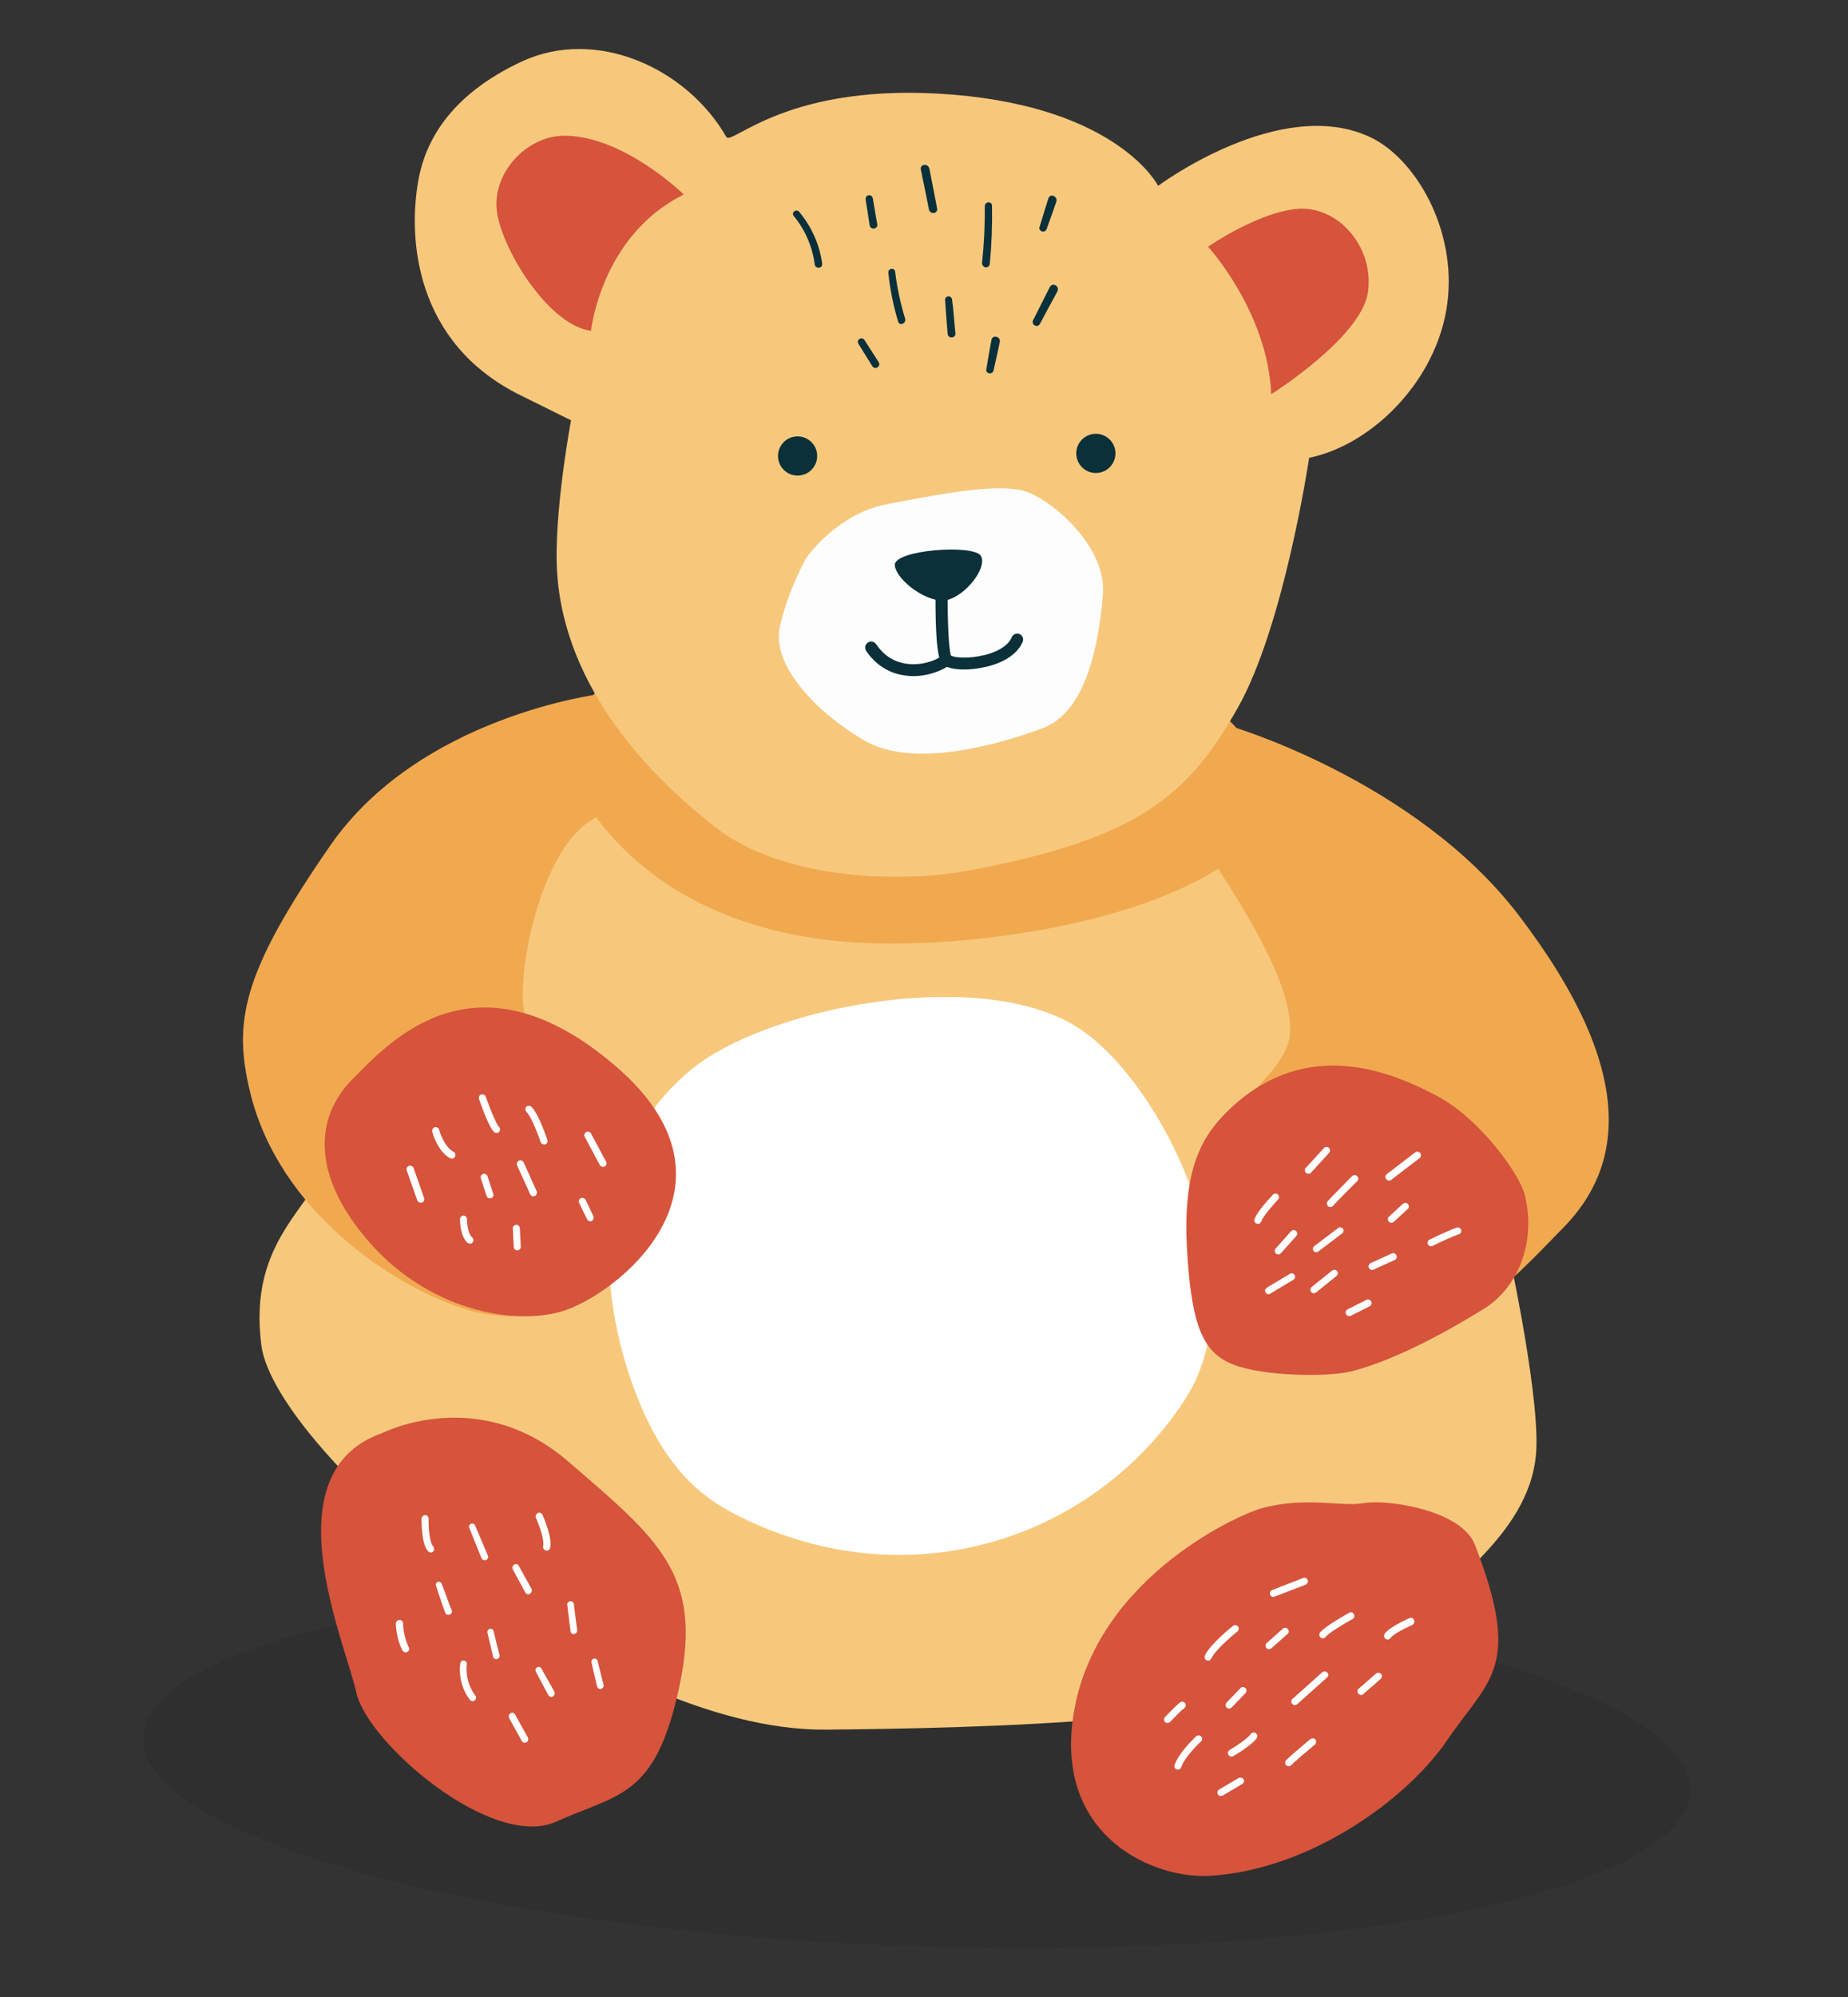 <?xml version="1.0" encoding="utf-8"?>
<!-- Generator: Adobe Illustrator 26.0.1, SVG Export Plug-In . SVG Version: 6.00 Build 0)  -->
<svg version="1.1" id="Ebene_1" xmlns="http://www.w3.org/2000/svg" xmlns:xlink="http://www.w3.org/1999/xlink" x="0px" y="0px"
	 viewBox="0 0 1000 1080" style="enable-background:new 0 0 1000 1080;" xml:space="preserve">
<rect x="0" y="0" width="1000" height="1080" fill="#333333" stroke="none"/>
<style type="text/css">
	.st0{fill-rule:evenodd;clip-rule:evenodd;fill-opacity:8.700000e-02;}
	.st1{fill-rule:evenodd;clip-rule:evenodd;fill:#F7C87C;}
	.st2{fill-rule:evenodd;clip-rule:evenodd;fill:#F1A950;}
	.st3{fill-rule:evenodd;clip-rule:evenodd;fill:#FFFFFF;}
	.st4{fill-rule:evenodd;clip-rule:evenodd;fill:#FDFDFD;}
	.st5{fill-rule:evenodd;clip-rule:evenodd;fill:#0A303A;}
	.st6{fill:#0A303A;}
	.st7{fill-rule:evenodd;clip-rule:evenodd;fill:#D6533C;}
	.st8{fill:#0A303B;}
	.st9{fill:#FFFFFF;}
</style>
<g>
	<g>
		<path class="st0" d="M492.6,1052.5c-231.2-8.1-417-58.7-415.1-113c1-30,59.2-54.9,150-69.8c17.9,20.8,462,79,523.3,14.6
			c100.6,21.5,165,52.3,163.8,84.4C912.7,1023.1,723.8,1060.6,492.6,1052.5"/>
		<path class="st1" d="M310,399.5c0,0-117.2,191.2-129,222.6c-11.7,31.4-46.8,48-39.6,105.3s183.6,209.2,305.6,208
			c70.8-0.7,257.6-3,297.3-40.9s85.9-66.5,87.1-112.2c0.9-34.3-16.7-113-16.7-113l-53-131.8L705,448.1c0,0-255.7,32.2-266.3,28.9
			c-10.5-3.3-136.6-77.1-136.6-77.1L310,399.5z"/>
		<path class="st2" d="M350.7,352.8c0,0-55.2,34.9-46.7,56.4c12.1,30.6,49.4,88.8,146.7,99.5c63.1,6.9,183.3-8.3,228.2-54.5
			c31.6-32.5-27.3-90.1-77.7-100.6C550.7,343,350.7,352.8,350.7,352.8z"/>
		<path class="st3" d="M400.7,820.4c-19-9.3-42.1-24.7-59.2-73.8c-9.7-28-32.8-113.7,32.1-167.8c40.4-33.7,154-56.1,207.5-24.4
			c46.9,27.8,101.7,138.7,60,202.7C592,832.2,492.4,865.7,400.7,820.4z"/>
		<path class="st2" d="M664.9,392.4c0,0,100.6,29.1,156.7,102.3c65.4,85.5,56.3,136.6,24.5,169.1c-31.8,32.5-56.9,61.1-124.7,76.8
			S645,686.4,645,686.4s4.5-59.3,10.6-71.8c5-10.2,38.1-33.9,41.9-52.2c6.6-31.6-41.7-95.4-48.9-109.8
			C641.5,438.1,664.9,392.4,664.9,392.4z"/>
		<path class="st2" d="M324.5,375.4c0,0-97.3,11.9-145.8,81.9s-52.6,95.9-43.1,134.4c15.8,63.1,75.9,103.1,114.6,115.8
			c42.5,13.9,86-4.4,103.2-63.4c13.7-47.2-53.9-89.6-66.1-91.1c-12.1-1.5,0.7-98.5,38.4-112.3S324.5,375.4,324.5,375.4z"/>
		<g>
			<path class="st1" d="M522.9,471c-33.9,6.2-98.2,5.6-135.6-23.5s-85.4-79.3-86.1-145.2c-0.3-32,7.8-75,7.8-75s0,0-27.5-13.6
				c-57.2-28.3-60.9-85.1-55-116.9c3.6-19,15.7-44.9,56-63.6c40.2-18.6,89.1,3.6,110.5,40.8c3,5.2,33-30.2,122.8-22.8
				s110.9,49.3,110.9,49.3s66.1-49.3,114.8-26.3c23.9,11.2,46.9,49.2,41.7,89.8c-5.4,41.7-40.7,76.6-74.8,83.6
				c0,0-13.4,90.5-38.6,135.2C643.4,429.4,617,453.8,522.9,471z"/>
			<path class="st4" d="M436.3,301.7c0,0,16.7-24.1,43.9-29.1c27.2-5,61.5-12.3,76.5-6.2c15,6.1,42.3,30.3,40.1,55.4
				c-2.2,25-8.3,63-32.8,72.1s-70.3,21.9-96.4,6.5c-27.8-16.4-50.1-41.6-45.6-61.4C426.3,319.3,436.3,301.7,436.3,301.7z"/>
			<path class="st5" d="M484.2,305.8c1,8.4,18.5,21,28.2,18.7c9.8-2.2,21.8-17,18.5-23.7C527.6,294.1,483.2,297.3,484.2,305.8z"/>
			<path class="st6" d="M524.1,362c-5.7,0.3-11-0.4-13.8-2.5c-1.3-1-4.6-3.6-4-44c0-1.8,1.5-3.2,3.3-3.2c1.8,0,3.2,1.5,3.2,3.3
				c-0.2,16.2,0.4,35.3,1.8,39c2.1,1.1,9.7,1.8,18.4-0.4c4.4-1.1,12.1-3.9,14.5-9.6c0.7-1.6,2.6-2.4,4.2-1.7
				c1.6,0.7,2.4,2.6,1.7,4.2c-2.6,6.1-9.3,10.9-18.9,13.3C531.3,361.2,527.7,361.8,524.1,362z M514.7,354.8L514.7,354.8L514.7,354.8
				z"/>
			<path class="st6" d="M496.1,365.6c-2.5,0.1-5.1,0-7.7-0.5c-8.1-1.4-14.9-6-19.7-13.1c-1-1.5-0.6-3.5,0.9-4.5
				c1.5-1,3.5-0.6,4.5,0.9c3.8,5.7,9,9.2,15.4,10.4c8.2,1.5,16.4-1.2,20.9-4.5c1.4-1.1,3.5-0.7,4.5,0.7c1,1.4,0.7,3.5-0.7,4.5
				C510.3,362.3,503.7,365.2,496.1,365.6z"/>
			<path class="st7" d="M653.7,133.4c0,0,32.3,35.2,34.2,79.8c0,0,49.4-31.1,52.4-55.6c3.1-24.5-16.3-45.9-37.4-44.7
				S653.7,133.4,653.7,133.4z"/>
			<path class="st7" d="M319.8,178.9c0,0,5.4-51.5,50.2-73.7c0,0-31.9-31.3-63.9-31.8c-21.3-0.4-40.8,20.9-37,42.4
				C272.9,137.3,297.7,176.1,319.8,178.9z"/>
		</g>
		<g>
			<path class="st8" d="M429.8,114.3c-0.8,0.6-0.9,1.7-0.3,2.5l0,0c6.2,7.5,10.1,16.6,11.4,26.3c0.1,0.7,0.5,1.3,1.2,1.5
				c0.3,0.1,0.6,0.2,0.9,0.2c0.4,0,0.8-0.2,1.2-0.4c0.5-0.4,0.8-1.1,0.7-1.8c-1.4-10.4-5.8-20.1-12.5-28.1
				C431.7,113.7,430.6,113.6,429.8,114.3z"/>
			<path class="st8" d="M470,105.6c-1.1,0.2-1.7,1.1-1.6,2.2l0,0c0.7,4.7,1.5,9.4,2.2,14.1c0.1,0.7,0.6,1.3,1.3,1.6
				c0.3,0.1,0.6,0.2,0.9,0.1c0.5,0,0.9-0.2,1.3-0.5c0.5-0.4,0.8-1.1,0.6-1.8l-2.4-14C472.1,106.1,471.1,105.4,470,105.6z"/>
			<path class="st8" d="M533.6,144.6c0.3,0,0.5-0.1,0.8-0.2c0.7-0.3,1.1-0.9,1.2-1.7c1-10.4,1.4-21,1.2-31.5c0-1-0.8-1.8-1.8-1.8
				c-1.1,0-2.1,0.8-2.1,2.1c0.1,10.2-0.4,20.5-1.5,30.6c-0.1,0.8,0.2,1.5,0.9,2C532.6,144.5,533.1,144.6,533.6,144.6z M533.8,111.5
				L533.8,111.5L533.8,111.5L533.8,111.5z"/>
			<path class="st8" d="M482.4,145.4c-1.1,0.1-1.8,1-1.7,2.1l0,0c0.9,8.9,2.7,17.8,5.3,26.4c0.2,0.7,0.7,1.2,1.3,1.3
				c0.2,0,0.4,0.1,0.5,0c0.5,0,1.1-0.3,1.5-0.7c0.5-0.6,0.7-1.3,0.5-2.1c-2.5-8.3-4.4-16.8-5.4-25.4
				C484.3,146,483.5,145.3,482.4,145.4z"/>
			<path class="st8" d="M570,154C570,154,570,154,570,154c-0.8,0-1.5,0.5-1.9,1.2c-1.5,3-3,5.9-4.5,8.9c-1.5,3-3,6.1-4.6,9.1
				c-0.5,1-0.1,2.2,0.9,2.8c0.4,0.2,0.7,0.3,1.1,0.3c0.7,0,1.3-0.4,1.7-1.1c1.5-2.8,3-5.6,4.5-8.4c1.7-3.1,3.4-6.2,5-9.3
				c0.4-0.8,0.4-1.6-0.1-2.3C571.7,154.4,570.9,154,570,154z"/>
			<path class="st8" d="M570,105.9c-1.2-0.4-2.3,0.2-2.7,1.4c-1.4,4.4-2.8,8.9-4.1,13.3l-0.7,2.2c-0.3,1,0.3,2,1.3,2.3
				c0.3,0.1,0.5,0.1,0.8,0.1c0.8,0,1.4-0.5,1.7-1.2l1.2-3.3c1.4-3.8,2.8-7.8,4.1-11.7C572.1,107.6,571.1,106.3,570,105.9z"/>
			<path class="st8" d="M501.3,89.3c-0.8-0.3-1.8-0.1-2.4,0.4c-0.6,0.5-0.8,1.3-0.6,2.1c1.5,7.2,3,14.4,4.4,21.6
				c0.3,1.2,1.3,1.8,2.4,1.8c0.1,0,0.2,0,0.3,0c1.2-0.2,1.9-1.3,1.7-2.5c-1.4-7.2-2.8-14.4-4.2-21.6
				C502.6,90.2,502.1,89.6,501.3,89.3z"/>
			<path class="st8" d="M515.2,162c-0.1-1-1-1.8-2-1.7c0,0,0,0-0.1,0c-1,0.1-1.8,0.9-1.7,2l0.4,5.4c0.3,4.3,0.6,8.6,1,12.9
				c0.1,0.8,0.5,1.4,1.2,1.7c0.3,0.2,0.7,0.2,1.1,0.2c0.4,0,0.8-0.2,1.1-0.4c0.6-0.4,0.9-1.1,0.8-1.8c-0.4-4.7-0.9-9.4-1.3-14.1
				L515.2,162z"/>
			<path class="st8" d="M467.8,183.9c-0.6-0.9-1.8-1.2-2.7-0.6c-0.9,0.6-1.2,1.7-0.6,2.6l0,0c2.5,4,5,8,7.5,12.1c0.4,0.6,1,1,1.8,1
				c0,0,0,0,0,0c0.8,0,1.5-0.5,1.8-1.2c0.3-0.6,0.3-1.3-0.1-1.9L467.8,183.9z"/>
			<path class="st8" d="M539,182.1c-1.2-0.2-2.3,0.5-2.5,1.7c-0.9,4.5-1.6,9.1-2.4,13.6l-0.4,2.4c-0.2,1,0.5,1.9,1.6,2.1
				c0.2,0,0.4,0.1,0.5,0c0.9,0,1.6-0.6,1.8-1.4l0.7-3.2c0.9-4,1.9-8.2,2.7-12.3C541.4,183.5,540.3,182.3,539,182.1z"/>
		</g>
	</g>
	<path class="st7" d="M664.4,600.8c-13.9,13.6-24.5,31.2-22.1,74.5c2.4,43.3,9.3,56.6,25.4,62.8c16.1,6.2,51.4,6.9,64.6,3.3
		c24.5-6.6,52.1-22.1,70.7-33.6c18.6-11.5,28.5-36.5,22-61.9c-2.7-10.7-24.3-41.5-48.5-53.8C756.4,581.8,707.9,558.3,664.4,600.8z"
		/>
	<path class="st7" d="M190.6,583.8c19.5-19.6,66-72.5,142.1-7.6s1.2,124.3-29,133.1c-26.4,7.7-72.2-1-104.2-37.9
		S171.1,603.4,190.6,583.8z"/>
	<path class="st7" d="M206.9,775c0,0,51.9-26.6,100.6,15.4c48.7,42,73,60.8,60.2,121.3c-12.9,60.5-32.3,58-66.8,73.5
		s-102.1-42.5-108.1-69.9S145.7,796.3,206.9,775z"/>
	<path class="st7" d="M654,1014.5c53.7-2.8,107-40.8,129.2-73.5c22.3-32.9,40.9-38.7,14.9-105.6c-7.3-18.7-47.2-24.7-60-22.5
		s-31.4-3.8-55.4,2.8c-13.7,3.8-93.1,39.7-102.4,115.7C572.8,994.7,625.3,1016,654,1014.5z"/>
	<g>
		<path class="st9" d="M262.3,843.8c0.6,0,1.1-0.3,1.5-0.7c0.4-0.5,0.5-1.1,0.2-1.8l-1.3-3.1c-1.9-4.4-3.7-8.8-5.6-13.2
			c-0.4-0.9-1.4-1.3-2.3-0.9c-0.9,0.4-1.2,1.3-0.9,2.1c2.2,5.5,4.4,10.9,6.6,16.4c0.3,0.6,0.8,1.1,1.5,1.2
			C262,843.8,262.2,843.8,262.3,843.8z"/>
		<path class="st9" d="M287.6,859.2l-6.9-12.4c-0.5-0.9-1.5-1.2-2.4-0.7c-0.8,0.5-1.3,1.5-0.8,2.6l0.8-0.5c0,0,0,0.1,0,0.1l0,0
			l-0.8,0.5l6.8,12.5c0.3,0.6,0.9,0.9,1.5,0.9c0,0,0.1,0,0.1,0c0.6,0,1.2-0.4,1.6-1C287.9,860.5,287.9,859.8,287.6,859.2z"/>
		<path class="st9" d="M292.9,902.3c-0.5-0.8-1.4-1.1-2.2-0.6c-0.8,0.4-1.2,1.4-0.7,2.4c2.2,4.2,4.4,8.4,6.7,12.6
			c0.3,0.6,0.9,0.9,1.5,1c0,0,0.1,0,0.1,0c0.6,0,1.3-0.4,1.6-1c0.4-0.6,0.4-1.3,0-2C297.6,910.6,295.3,906.5,292.9,902.3z"/>
		<path class="st9" d="M265.1,880.9c-0.9,0.2-1.6,1.1-1.3,2.1l0.1,0.6c1,4.1,2,8.2,2.9,12.3c0.1,0.6,0.6,1.1,1.1,1.3
			c0.2,0.1,0.4,0.1,0.6,0.1c0.5,0,0.9-0.2,1.3-0.5c0.5-0.5,0.7-1.1,0.5-1.8c-1.1-4.3-2.2-8.5-3.2-12.8
			C266.8,881.2,266,880.7,265.1,880.9z"/>
		<path class="st9" d="M243.4,868.4c-1.4-3.9-2.8-7.9-4.4-11.9c-0.3-0.8-1.3-1.3-2.1-1c-0.8,0.3-1.3,1.2-1,2l0,0
			c1.3,4.2,2.8,8.4,4.2,12.4l0.8,2.2c0.2,0.6,0.7,1.1,1.4,1.2c0.1,0,0.3,0,0.5,0c0.5,0,1-0.3,1.4-0.7c0.4-0.5,0.5-1.1,0.3-1.7
			L243.4,868.4z"/>
		<path class="st9" d="M252.6,900c0.1-1.1-0.7-1.9-1.6-2c-1-0.1-1.8,0.5-1.9,1.4c-1,7,0.9,14.2,5.1,19.8c0.4,0.5,1,0.8,1.6,0.8
			c0,0,0.1,0,0.1,0c0.7-0.1,1.3-0.6,1.6-1.2c0.2-0.6,0.2-1.2-0.3-1.8C253.6,912.2,251.9,906,252.6,900z M250,899.5L250,899.5
			L250,899.5L250,899.5z"/>
		<path class="st9" d="M321.4,897c-0.9,0.2-1.6,1.1-1.3,2.1l0.4,1.9c0.9,3.7,1.7,7.3,2.6,11c0.1,0.6,0.6,1.1,1.1,1.3
			c0.2,0.1,0.4,0.1,0.6,0.1c0.5,0,0.9-0.2,1.3-0.5c0.5-0.5,0.7-1.1,0.5-1.8c-1.1-4.3-2.2-8.5-3.2-12.8
			C323.2,897.3,322.3,896.8,321.4,897z"/>
		<path class="st9" d="M278.7,927.2c-0.5-0.9-1.5-1.2-2.4-0.7c-0.8,0.5-1.3,1.5-0.8,2.6l0.8-0.5c0,0,0,0.1,0,0.1l0,0l-0.8,0.5
			l6.9,12.4c0.3,0.6,0.9,0.9,1.5,0.9c0,0,0.1,0,0.1,0c0.6,0,1.3-0.4,1.6-1c0.3-0.6,0.3-1.3,0-1.9L278.7,927.2z"/>
		<path class="st9" d="M309.5,866.1c-0.6-0.3-1.3-0.1-1.9,0.3c-0.5,0.4-0.8,1-0.7,1.7l1-0.2c0,0,0,0,0,0.1l0,0l0,0l-0.9,0.1
			l1.7,14.1c0.1,0.7,0.5,1.2,1,1.4c0.3,0.1,0.5,0.2,0.8,0.1c0.4,0,0.8-0.2,1.1-0.4c0.5-0.4,0.8-1.1,0.7-1.8l-1.8-14.1
			C310.4,866.9,310,866.4,309.5,866.1z"/>
		<path class="st9" d="M292.4,818.2c-0.5-0.2-1-0.2-1.4,0.1c-0.5,0.2-0.8,0.6-1,1.1c-0.2,0.5-0.2,1,0,1.5c1.9,4.2,4.7,12.2,3.9,15.3
			c-0.1,0.5,0,1,0.2,1.4s0.7,0.7,1.2,0.9c0.2,0,0.4,0.1,0.6,0.1c0.8,0,1.6-0.6,1.8-1.5c1.3-5.5-3.6-16.6-4.1-17.8
			C293.3,818.7,292.9,818.3,292.4,818.2z"/>
		<path class="st9" d="M234.4,836.3c-1.9-1.9-2.6-9.9-2.5-15c0-1-0.8-1.9-1.9-1.9c0,0,0,0,0,0c-1,0.1-1.8,0.9-1.9,1.9
			c0,2.3,0,14,3.6,17.7c0.4,0.4,0.9,0.6,1.5,0.6c0.5,0,0.9-0.2,1.2-0.5C235.1,838.3,235.1,837.1,234.4,836.3z"/>
		<path class="st9" d="M218.1,877.9c0-0.5-0.2-1-0.6-1.3c-0.4-0.4-0.8-0.6-1.2-0.5c-0.5,0-1,0.1-1.4,0.5c-0.4,0.4-0.7,0.9-0.7,1.5
			c0,0.3,0.1,7.9,3.6,14.5c0.3,0.6,1,1,1.8,1c0.3,0,0.6-0.1,0.8-0.2c0.9-0.5,1.3-1.7,0.8-2.6C218.2,885,218.1,878,218.1,877.9z"/>
		<path class="st9" d="M689.1,863.6c0.2,0,0.4-0.1,0.6-0.1l16.8-6.5c1-0.4,1.5-1.5,1.1-2.5c-0.2-0.5-0.5-0.9-1-1.1
			c-0.5-0.2-1-0.2-1.4,0l-16.8,6.5c-1,0.4-1.5,1.5-1.1,2.5C687.6,863.2,688.3,863.7,689.1,863.6z"/>
		<path class="st9" d="M732.6,872.9c-0.2-0.4-0.7-0.8-1.1-0.9c-0.5-0.1-1-0.1-1.4,0.2c-0.5,0.3-13.1,7.2-15.8,10.7
			c-0.3,0.4-0.4,0.9-0.4,1.4c0.1,0.5,0.3,1,0.7,1.3c0.4,0.3,0.8,0.4,1.3,0.4c0.6,0,1.1-0.3,1.4-0.7c1.6-2.1,9.8-7.1,14.6-9.7
			c0.4-0.2,0.8-0.7,0.9-1.1C732.9,873.9,732.8,873.4,732.6,872.9z"/>
		<path class="st9" d="M697.4,882.4c0-0.5-0.1-1-0.5-1.4c-0.7-0.8-1.9-0.9-2.7-0.2l-8.8,7.8c-0.4,0.3-0.6,0.8-0.6,1.3
			c0,0.5,0.1,1,0.5,1.4c0.4,0.4,0.9,0.7,1.5,0.6c0.4,0,0.8-0.2,1.2-0.5l8.8-7.8C697.1,883.3,697.4,882.9,697.4,882.4z"/>
		<path class="st9" d="M762.7,875.1c-1.9,0.8-11.4,5.2-13.5,8.6c-0.3,0.4-0.3,1-0.2,1.5c0.1,0.5,0.4,0.9,0.9,1.2
			c0.3,0.2,0.7,0.3,1.1,0.3c0.6,0,1.2-0.4,1.5-0.9c1-1.7,7.5-5.2,11.7-7c0.5-0.2,0.8-0.6,1-1.1c0.2-0.5,0.2-1,0-1.5
			C764.8,875.1,763.7,874.6,762.7,875.1z"/>
		<path class="st9" d="M744.6,905.1l-9.4,8.2c-0.4,0.3-0.6,0.8-0.6,1.3c0,0.5,0.1,1,0.5,1.4c0.4,0.4,1,0.7,1.5,0.7
			c0.4,0,0.8-0.2,1.1-0.5l9.4-8.2c0.4-0.3,0.6-0.8,0.7-1.3c0-0.5-0.1-1-0.5-1.4C746.6,904.5,745.4,904.4,744.6,905.1z"/>
		<path class="st9" d="M716.9,903.9c-0.5-0.1-1,0.1-1.4,0.5l-16.1,14.4c-0.8,0.7-0.9,1.9-0.1,2.7c0.4,0.4,0.9,0.7,1.5,0.6
			c0.4,0,0.8-0.2,1.2-0.5l16.1-14.4c0.8-0.7,0.9-1.9,0.1-2.7C717.9,904.2,717.4,904,716.9,903.9z"/>
		<path class="st9" d="M669.6,882.3c0.8-0.7,1-1.9,0.3-2.7c-0.7-0.8-1.9-1-2.7-0.3c-0.5,0.4-12.4,9.9-15.2,16
			c-0.2,0.5-0.2,1-0.1,1.5c0.2,0.5,0.5,0.9,1,1.1c0.3,0.1,0.6,0.2,0.9,0.2c0.7,0,1.3-0.5,1.6-1.1
			C657.9,891.7,669.5,882.4,669.6,882.3z"/>
		<path class="st9" d="M663.7,920.8c-0.7,0.8-0.7,2,0.1,2.7c0.4,0.4,0.9,0.5,1.4,0.5c0.5,0,0.9-0.2,1.3-0.6l7.5-7.8
			c0.7-0.8,0.7-2-0.1-2.7c-0.8-0.7-2-0.7-2.7,0.1L663.7,920.8z"/>
		<path class="st9" d="M710.5,940.1c-0.5,0-1,0.1-1.4,0.4c-0.1,0.1-11.2,9.3-13.2,11.5c-0.7,0.8-0.6,2,0.1,2.7
			c0.4,0.3,0.9,0.5,1.4,0.5c0.5,0,1-0.3,1.3-0.6c1.4-1.5,8.7-7.7,12.8-11.1c0.8-0.7,0.9-1.9,0.3-2.7
			C711.5,940.4,711,940.1,710.5,940.1z"/>
		<path class="st9" d="M676.8,937.8c-1.4,2.2-7.7,6.4-11.4,8.6c-0.4,0.3-0.8,0.7-0.9,1.2c-0.1,0.5-0.1,1,0.2,1.4c0.4,0.6,1,1,1.8,1
			c0.3,0,0.6-0.1,0.9-0.3c0.4-0.2,10.3-6,12.7-9.8c0.6-0.9,0.3-2.1-0.6-2.6C678.6,936.7,677.4,936.9,676.8,937.8z M666.5,949
			L666.5,949L666.5,949L666.5,949z"/>
		<path class="st9" d="M641.2,921c-0.3-0.4-0.8-0.7-1.3-0.7c-0.5-0.1-1,0.1-1.4,0.4c-1.8,1.4-6.6,6.3-8.1,7.9
			c-0.3,0.4-0.5,0.9-0.5,1.4c0,0.5,0.2,1,0.6,1.3c0.4,0.4,0.9,0.6,1.4,0.5c0.5,0,0.9-0.2,1.3-0.6c2.2-2.3,6.2-6.4,7.6-7.4
			C641.7,923.1,641.9,921.9,641.2,921z"/>
		<path class="st9" d="M647.3,939c-1,0.9-9.5,9-11.7,15.5c-0.2,0.5-0.1,1,0.1,1.5c0.2,0.5,0.6,0.8,1.1,0.9c0.2,0.1,0.5,0.1,0.7,0.1
			c0.8,0,1.5-0.6,1.7-1.3c1.9-5.7,10.3-13.6,10.7-13.9c0.8-0.7,0.8-1.9,0.1-2.7C649.3,938.4,648.1,938.3,647.3,939z"/>
		<path class="st9" d="M671.7,961.4c-0.5-0.1-1-0.1-1.5,0.2l-10.5,6.2c-0.9,0.5-1.2,1.7-0.7,2.6c0.4,0.6,1,1,1.8,0.9
			c0.3,0,0.6-0.1,0.9-0.3l10.5-6.2c0.9-0.5,1.2-1.7,0.7-2.6C672.6,961.8,672.2,961.5,671.7,961.4z"/>
		<path class="st9" d="M227.8,650.5c0.2,0,0.3,0,0.5-0.1c0.5-0.2,0.9-0.5,1.1-1c0.2-0.5,0.3-1,0.1-1.5l-5.7-16.2
			c-0.2-0.5-0.5-0.9-1-1.1c-0.5-0.2-1-0.2-1.5-0.1c-0.5,0.2-0.9,0.5-1.1,1c-0.2,0.5-0.3,1-0.1,1.5l5.7,16.2
			C226.2,650,227,650.5,227.8,650.5z"/>
		<path class="st9" d="M243.6,626.4c0.3,0.2,0.7,0.2,1,0.2c0.7,0,1.3-0.4,1.6-1c0.2-0.5,0.3-1,0.2-1.5c-0.1-0.5-0.5-0.9-0.9-1.1
			c-5.3-2.9-7.8-11.7-7.9-12c-0.1-0.5-0.4-0.9-0.9-1.2c-0.4-0.3-1-0.3-1.4-0.2c-1,0.3-1.6,1.3-1.4,2.3
			C233.9,612.4,236.7,622.7,243.6,626.4z"/>
		<path class="st9" d="M295,618.9c1-0.3,1.5-1.4,1.2-2.4c-0.2-0.6-4.5-13.8-8.6-17.9c-0.4-0.4-0.8-0.6-1.4-0.6c-0.5,0-1,0.2-1.3,0.5
			c-0.4,0.4-0.6,0.8-0.6,1.3c0,0.5,0.2,1,0.5,1.4c3.4,3.5,7.7,16.3,7.7,16.4c0.3,0.8,1.1,1.4,1.9,1.3
			C294.6,619,294.8,618.9,295,618.9z M294.5,618C294.5,618,294.5,618,294.5,618L294.5,618L294.5,618z"/>
		<path class="st9" d="M267.8,612.5c0.3,0.2,0.7,0.2,1,0.2c0.6,0,1.2-0.4,1.5-0.9c0.5-0.9,0.3-2-0.5-2.6c-0.8-0.7-4-7.7-7-16.1
			c-0.2-0.5-0.5-0.9-1-1.1c-0.5-0.2-1-0.2-1.4-0.1c-0.5,0.2-0.9,0.5-1.1,1c-0.2,0.5-0.2,1-0.1,1.5
			C263.1,605.5,266,611.5,267.8,612.5z"/>
		<path class="st9" d="M319.8,613c-0.2-0.5-0.6-0.8-1.1-0.9c-0.5-0.2-1-0.1-1.5,0.1c-0.9,0.5-1.3,1.7-0.8,2.6l8.2,15.3
			c0.3,0.6,1,1,1.8,1c0.3,0,0.6-0.1,0.8-0.2c0.9-0.5,1.3-1.7,0.8-2.6L319.8,613z"/>
		<path class="st9" d="M282.2,627.6c-0.5-0.2-1-0.2-1.4,0.1c-1,0.4-1.4,1.6-1,2.5l7.1,15.7c0.3,0.7,1.1,1.2,1.8,1.1
			c0.2,0,0.5-0.1,0.7-0.2c0.5-0.2,0.8-0.6,1-1.1c0.2-0.5,0.2-1,0-1.5l-7.1-15.7C283.1,628.2,282.7,627.8,282.2,627.6z"/>
		<path class="st9" d="M254.4,672.6c0.5,0,1-0.3,1.4-0.7c0.7-0.8,0.5-2-0.3-2.7c-2.1-1.7-2.8-7-2.8-9.9c0-1-0.9-1.9-2-1.9
			c-1,0.1-1.8,0.9-1.8,1.9c0,1,0.1,9.5,4.2,12.9C253.4,672.5,253.9,672.6,254.4,672.6z"/>
		<path class="st9" d="M316.9,648.9c-0.5-0.9-1.6-1.3-2.6-0.9c-0.5,0.2-0.8,0.6-1,1.1c-0.2,0.5-0.1,1,0.1,1.5l4.3,8.8
			c0.3,0.7,1.1,1.1,1.8,1.1c0.3,0,0.5-0.1,0.7-0.2c0.9-0.5,1.3-1.6,0.9-2.6L316.9,648.9z"/>
		<path class="st9" d="M280,676.2c1.1-0.1,1.9-1,1.8-2l-0.5-10c-0.1-1.1-1-1.9-2-1.8c-1.1,0.1-1.9,1-1.8,2l0.5,10
			C278.1,675.5,279,676.3,280,676.2z"/>
		<path class="st9" d="M265.2,648.1c0.2,0,0.3,0,0.5-0.1c1-0.3,1.6-1.4,1.2-2.4l-3.1-9.5c-0.2-0.5-0.5-0.9-1-1.1
			c-0.5-0.2-1-0.3-1.4-0.1c-0.5,0.2-0.9,0.5-1.1,0.9c-0.2,0.5-0.3,1-0.1,1.5l3.1,9.5C263.5,647.6,264.3,648.1,265.2,648.1z
			 M265.1,647.1L265.1,647.1L265.1,647.1L265.1,647.1z"/>
		<path class="st9" d="M726.7,664.5c-0.3-0.4-0.8-0.7-1.3-0.7c-0.5-0.1-1,0.1-1.4,0.4l-12.8,9.7c-0.8,0.6-1,1.8-0.4,2.6
			c0.4,0.5,1,0.8,1.6,0.7c0.4,0,0.7-0.2,1-0.4l12.8-9.7c0.4-0.3,0.7-0.7,0.7-1.2C727.2,665.4,727,664.9,726.7,664.5z"/>
		<path class="st9" d="M711,699.4c0.4,0,0.8-0.2,1.1-0.4l11.1-8.9c0.4-0.3,0.6-0.8,0.7-1.3c0.1-0.5-0.1-1-0.4-1.4
			c-0.3-0.4-0.8-0.6-1.3-0.7c-0.5,0-1,0.1-1.3,0.4l-11.1,8.9c-0.4,0.3-0.6,0.8-0.7,1.3c-0.1,0.5,0.1,1,0.4,1.4
			C709.8,699.2,710.4,699.4,711,699.4z"/>
		<path class="st9" d="M708.1,634.8c0.5,0,1-0.2,1.3-0.6l9.8-10.7c0.7-0.8,0.7-2-0.1-2.7c-0.8-0.7-2-0.7-2.7,0.1l-9.8,10.7
			c-0.7,0.8-0.7,2,0.1,2.7C707.1,634.6,707.6,634.8,708.1,634.8z"/>
		<path class="st9" d="M718.4,649.7c-0.6,0.8-0.5,2,0.3,2.7c0.4,0.3,0.8,0.4,1.3,0.4c0.6,0,1.1-0.3,1.4-0.7
			c1.5-1.9,10.2-10.5,13-13.3c0.8-0.7,0.8-2,0-2.7c-0.4-0.4-0.8-0.6-1.3-0.6c-0.6,0-1,0.2-1.4,0.5
			C731.7,636.1,720.4,647.3,718.4,649.7z M733.8,636.7L733.8,636.7L733.8,636.7L733.8,636.7z"/>
		<path class="st9" d="M767.2,622.8c-0.5-0.1-1,0.1-1.4,0.4l-15.4,11.8c-0.4,0.3-0.7,0.8-0.7,1.3c-0.1,0.5,0.1,1,0.4,1.4
			c0.4,0.5,1,0.8,1.6,0.8c0.4,0,0.8-0.2,1.1-0.4l15.4-11.8c0.4-0.3,0.7-0.8,0.7-1.3c0.1-0.5-0.1-1-0.4-1.4
			C768.2,623.1,767.7,622.8,767.2,622.8z M751.6,637.4L751.6,637.4L751.6,637.4L751.6,637.4L751.6,637.4z"/>
		<path class="st9" d="M760.6,650.5c-0.5,0-1,0.2-1.4,0.5l-7.6,7c-0.4,0.3-0.6,0.8-0.6,1.3c0,0.5,0.2,1,0.5,1.4
			c0.4,0.4,0.9,0.6,1.5,0.6c0.4,0,0.9-0.2,1.2-0.5l7.6-7c0.4-0.3,0.6-0.8,0.6-1.3c0-0.5-0.2-1-0.5-1.4
			C761.5,650.8,761.1,650.6,760.6,650.5z"/>
		<path class="st9" d="M788.5,663.9c-2.9,0.7-12.9,5.5-14.9,6.5c-0.5,0.2-0.8,0.6-1,1.1c-0.2,0.5-0.1,1,0.1,1.4
			c0.3,0.7,1,1.1,1.8,1.1c0.3,0,0.5-0.1,0.7-0.2c4.4-2.2,12.1-5.7,14-6.2c0.5-0.1,0.9-0.4,1.2-0.8c0.3-0.4,0.4-0.9,0.3-1.4
			C790.5,664.3,789.5,663.6,788.5,663.9z"/>
		<path class="st9" d="M753.1,677.9l-11.4,5.2c-0.5,0.2-0.8,0.6-1,1.1c-0.2,0.5-0.2,1,0.1,1.5c0.3,0.7,1.1,1.2,1.8,1.1
			c0.3,0,0.5-0.1,0.7-0.2l11.4-5.2c0.5-0.2,0.8-0.6,1-1.1c0.2-0.5,0.2-1-0.1-1.5s-0.6-0.8-1.1-1
			C754.1,677.6,753.6,677.7,753.1,677.9z"/>
		<path class="st9" d="M680.1,661.8c0.2,0.1,0.5,0.1,0.7,0.1c0.8,0,1.5-0.6,1.7-1.3c1-2.9,6.2-8.8,9.1-11.9c0.7-0.8,0.7-2-0.1-2.7
			c-0.8-0.7-2-0.7-2.7,0.1c-0.3,0.4-8.4,8.7-10,13.3C678.5,660.4,679.1,661.5,680.1,661.8z"/>
		<path class="st9" d="M689.8,676.6c0,0.5,0.3,1,0.6,1.3c0.4,0.3,0.9,0.5,1.4,0.5c0.5,0,1-0.3,1.3-0.6l8.4-9.4
			c0.7-0.8,0.6-2-0.2-2.7c-0.8-0.7-2-0.6-2.7,0.2l-8.4,9.4C690,675.6,689.8,676,689.8,676.6z"/>
		<path class="st9" d="M728.4,710.7c0.3,0.7,1.1,1.1,1.8,1.1c0.3,0,0.5-0.1,0.7-0.2l10.2-5.1c0.5-0.2,0.8-0.6,1-1.1
			c0.2-0.5,0.1-1-0.1-1.5c-0.2-0.5-0.6-0.8-1.1-1c-0.5-0.2-1-0.1-1.5,0.1l-10.2,5.1C728.3,708.6,727.9,709.7,728.4,710.7z
			 M730.1,710.8L730.1,710.8L730.1,710.8L730.1,710.8z M730.4,710.7L730.4,710.7L730.4,710.7L730.4,710.7z"/>
		<path class="st9" d="M698,688.9l-12.5,7.5c-0.4,0.3-0.7,0.7-0.9,1.2c-0.1,0.5,0,1,0.2,1.4c0.4,0.6,1,1,1.7,0.9
			c0.3,0,0.6-0.1,0.9-0.3l12.5-7.5c0.9-0.5,1.2-1.7,0.6-2.6c-0.3-0.4-0.7-0.7-1.2-0.9C698.9,688.6,698.4,688.7,698,688.9z"/>
	</g>
	<circle class="st5" cx="593" cy="245.2" r="10.6"/>
	<circle class="st5" cx="431.6" cy="246.6" r="10.6"/>
</g>
</svg>
